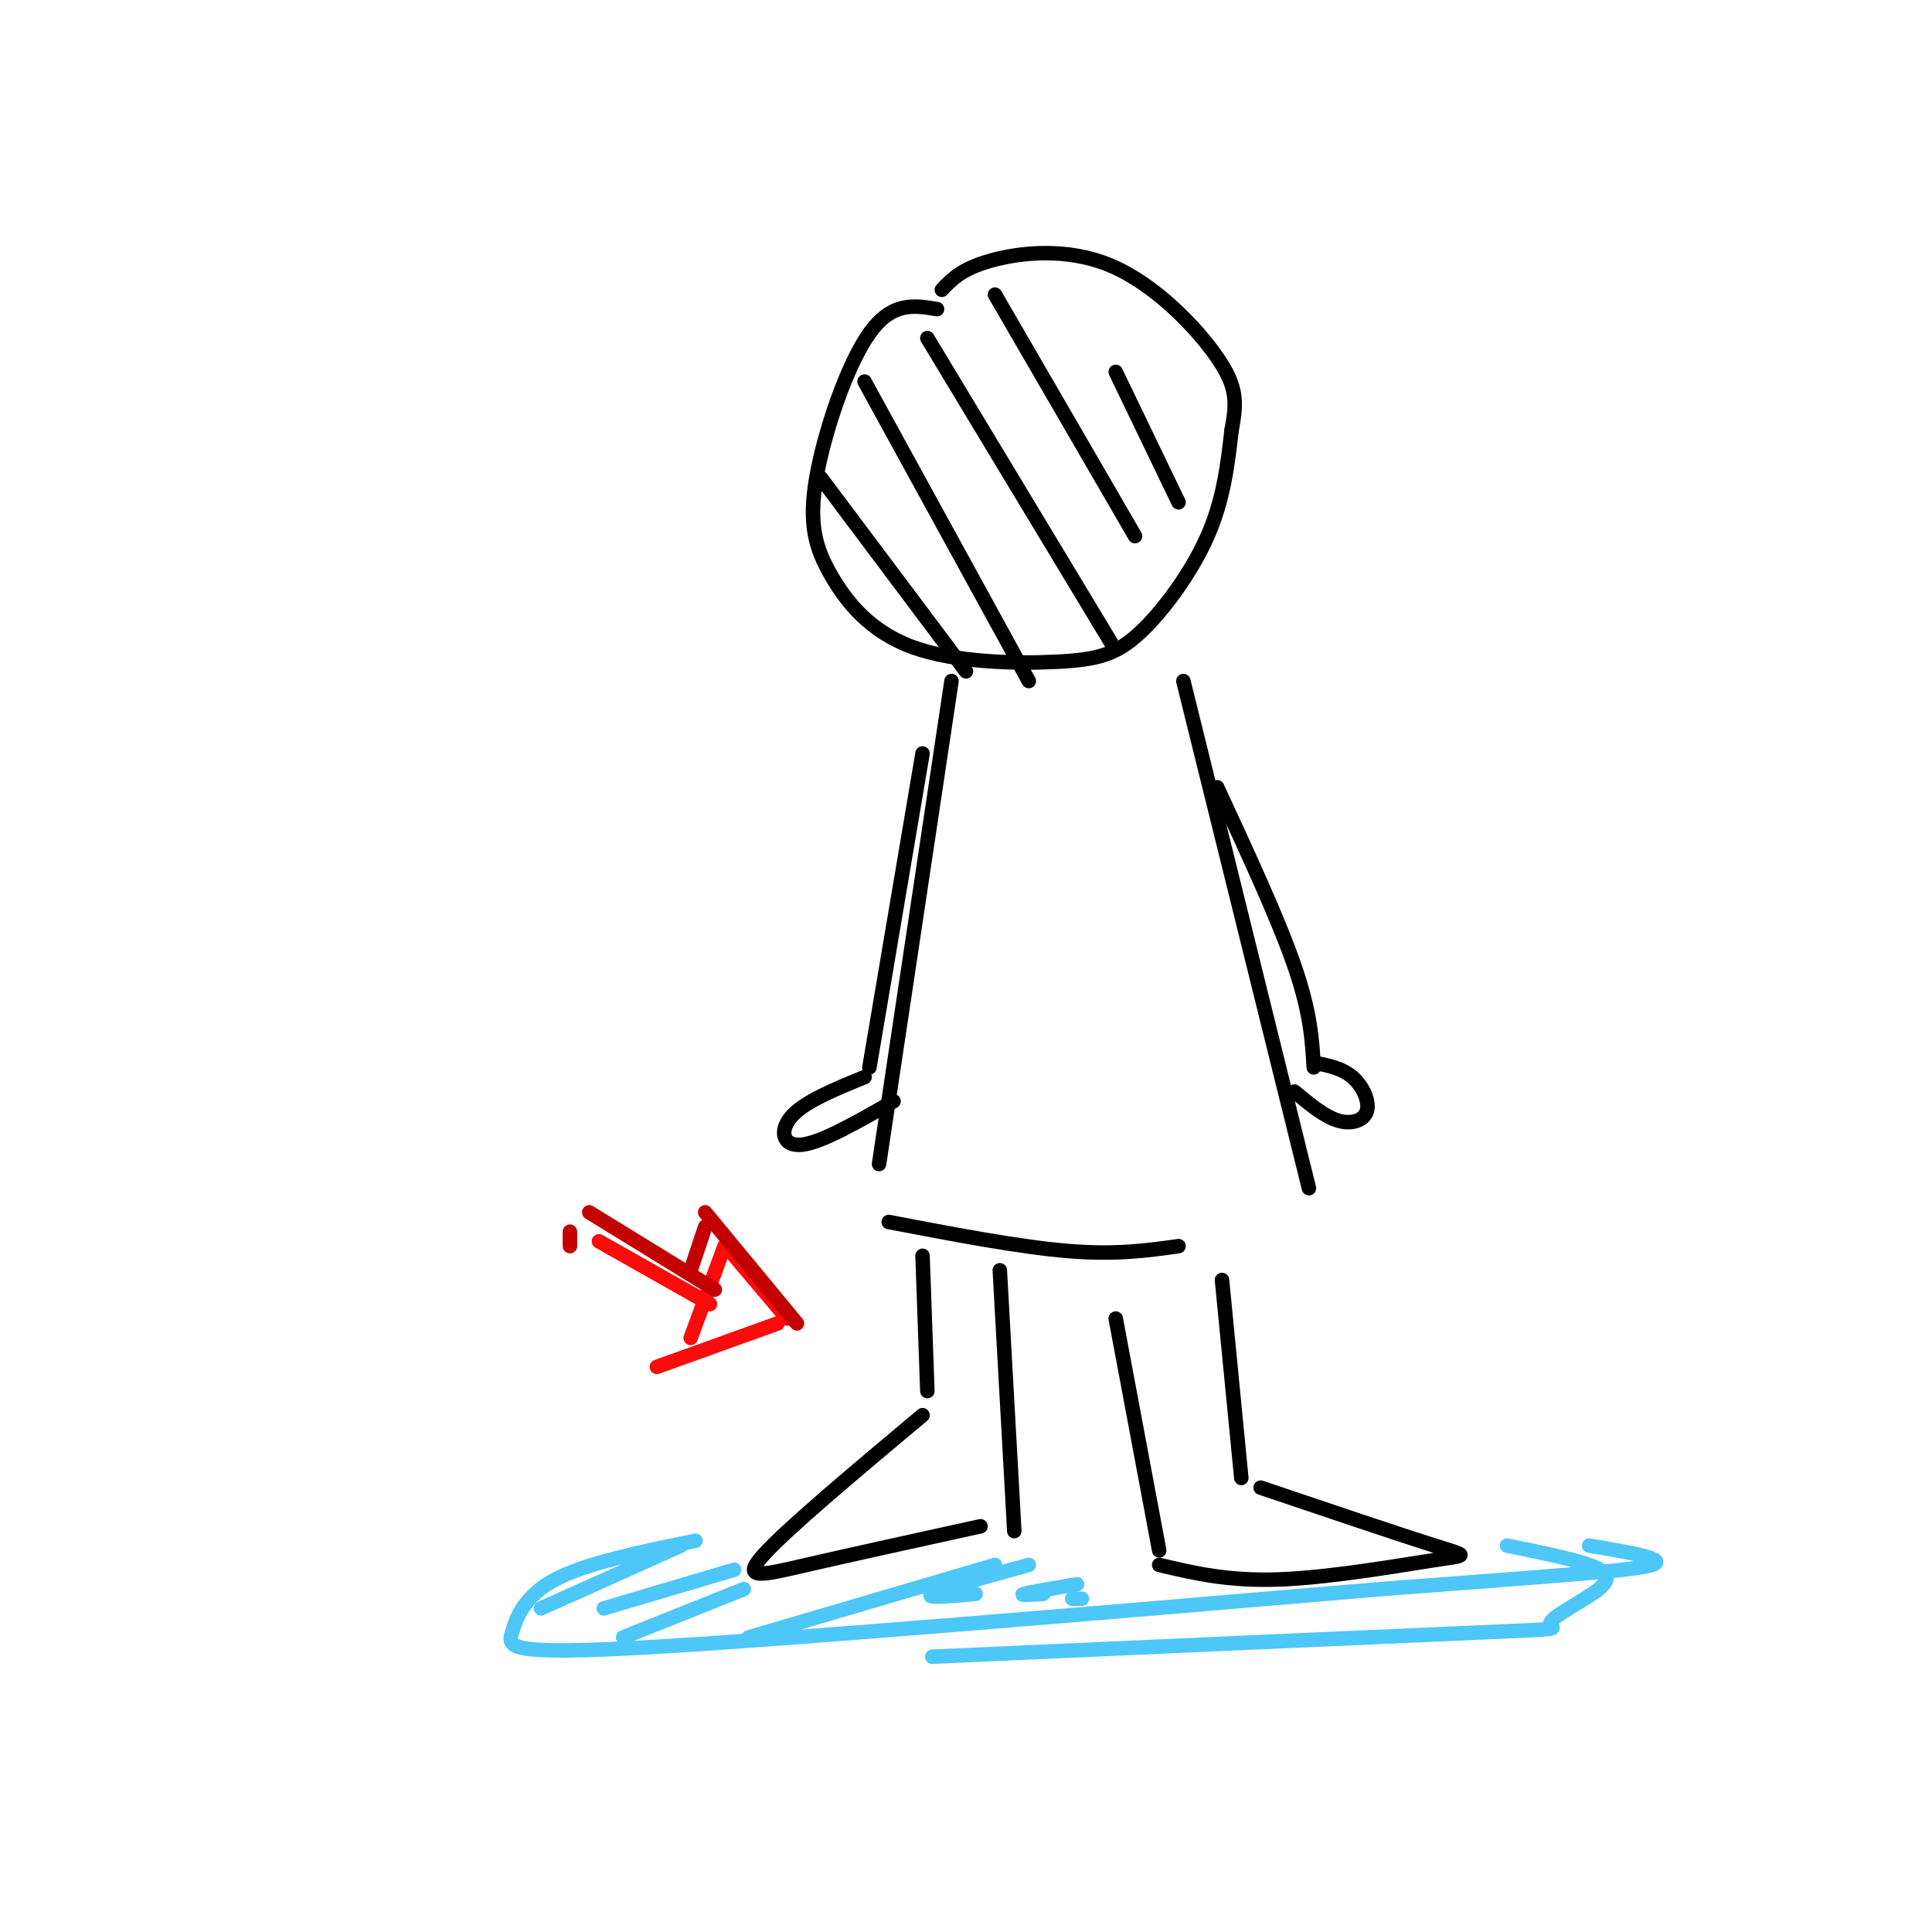 <svg viewBox='0 0 400 400' version='1.1' xmlns='http://www.w3.org/2000/svg' xmlns:xlink='http://www.w3.org/1999/xlink'><g fill='none' stroke='#000000' stroke-width='3' stroke-linecap='round' stroke-linejoin='round'><path d='M194,64c-4.661,-0.792 -9.322,-1.583 -14,5c-4.678,6.583 -9.372,20.541 -11,30c-1.628,9.459 -0.189,14.417 3,20c3.189,5.583 8.128,11.789 17,15c8.872,3.211 21.677,3.428 30,3c8.323,-0.428 12.164,-1.500 17,-6c4.836,-4.500 10.667,-12.429 14,-20c3.333,-7.571 4.166,-14.786 5,-22'/><path d='M255,89c1.061,-5.684 1.212,-8.895 -3,-15c-4.212,-6.105 -12.788,-15.105 -22,-19c-9.212,-3.895 -19.061,-2.684 -25,-1c-5.939,1.684 -7.970,3.842 -10,6'/><path d='M170,99c0.000,0.000 30.000,40.000 30,40'/><path d='M179,79c0.000,0.000 34.000,62.000 34,62'/><path d='M192,70c0.000,0.000 38.000,63.000 38,63'/><path d='M206,61c0.000,0.000 29.000,50.000 29,50'/><path d='M231,77c0.000,0.000 13.000,27.000 13,27'/><path d='M197,141c0.000,0.000 -15.000,100.000 -15,100'/><path d='M184,253c13.500,2.583 27.000,5.167 37,6c10.000,0.833 16.500,-0.083 23,-1'/><path d='M245,141c0.000,0.000 26.000,105.000 26,105'/><path d='M191,260c0.000,0.000 1.000,28.000 1,28'/><path d='M191,293c-14.133,11.844 -28.267,23.689 -33,29c-4.733,5.311 -0.067,4.089 9,2c9.067,-2.089 22.533,-5.044 36,-8'/><path d='M207,263c0.000,0.000 3.000,54.000 3,54'/><path d='M253,265c0.000,0.000 4.000,41.000 4,41'/><path d='M261,308c14.411,4.869 28.821,9.738 36,12c7.179,2.262 7.125,1.917 0,3c-7.125,1.083 -21.321,3.595 -32,4c-10.679,0.405 -17.839,-1.298 -25,-3'/><path d='M231,273c0.000,0.000 9.000,48.000 9,48'/><path d='M252,163c6.333,13.667 12.667,27.333 16,37c3.333,9.667 3.667,15.333 4,21'/><path d='M272,220c2.917,0.571 5.833,1.143 8,3c2.167,1.857 3.583,5.000 3,7c-0.583,2.000 -3.167,2.857 -6,2c-2.833,-0.857 -5.917,-3.429 -9,-6'/><path d='M191,156c0.000,0.000 -11.000,65.000 -11,65'/><path d='M179,223c-6.133,2.511 -12.267,5.022 -15,8c-2.733,2.978 -2.067,6.422 2,6c4.067,-0.422 11.533,-4.711 19,-9'/></g>
<g fill='none' stroke='#FD0A0A' stroke-width='3' stroke-linecap='round' stroke-linejoin='round'><path d='M124,257c0.000,0.000 23.000,13.000 23,13'/><path d='M150,258c0.000,0.000 -7.000,19.000 -7,19'/><path d='M152,260c0.000,0.000 11.000,13.000 11,13'/><path d='M161,274c0.000,0.000 -25.000,9.000 -25,9'/></g>
<g fill='none' stroke='#4DC6F8' stroke-width='3' stroke-linecap='round' stroke-linejoin='round'><path d='M144,319c-11.274,2.298 -22.548,4.595 -29,8c-6.452,3.405 -8.083,7.917 -9,11c-0.917,3.083 -1.119,4.738 29,3c30.119,-1.738 90.560,-6.869 151,-12'/><path d='M286,329c36.511,-2.800 52.289,-3.800 56,-5c3.711,-1.200 -4.644,-2.600 -13,-4'/><path d='M141,320c0.000,0.000 -29.000,13.000 -29,13'/><path d='M152,325c0.000,0.000 -27.000,8.000 -27,8'/><path d='M154,329c0.000,0.000 -25.000,10.000 -25,10'/><path d='M206,324c0.000,0.000 -51.000,15.000 -51,15'/><path d='M213,324c-9.083,2.500 -18.167,5.000 -20,6c-1.833,1.000 3.583,0.500 9,0'/><path d='M223,328c-4.917,0.833 -9.833,1.667 -11,2c-1.167,0.333 1.417,0.167 4,0'/><path d='M224,331c0.000,0.000 -2.000,0.000 -2,0'/><path d='M193,343c46.352,-2.065 92.705,-4.131 113,-5c20.295,-0.869 14.533,-0.542 15,-2c0.467,-1.458 7.164,-4.700 10,-7c2.836,-2.300 1.810,-3.657 -2,-5c-3.810,-1.343 -10.405,-2.671 -17,-4'/></g>
<g fill='none' stroke='#C30101' stroke-width='3' stroke-linecap='round' stroke-linejoin='round'><path d='M122,251c0.000,0.000 26.000,16.000 26,16'/><path d='M143,263c0.000,0.000 3.000,-9.000 3,-9'/><path d='M146,251c0.000,0.000 19.000,23.000 19,23'/><path d='M118,255c0.000,0.000 0.000,3.000 0,3'/></g>
</svg>